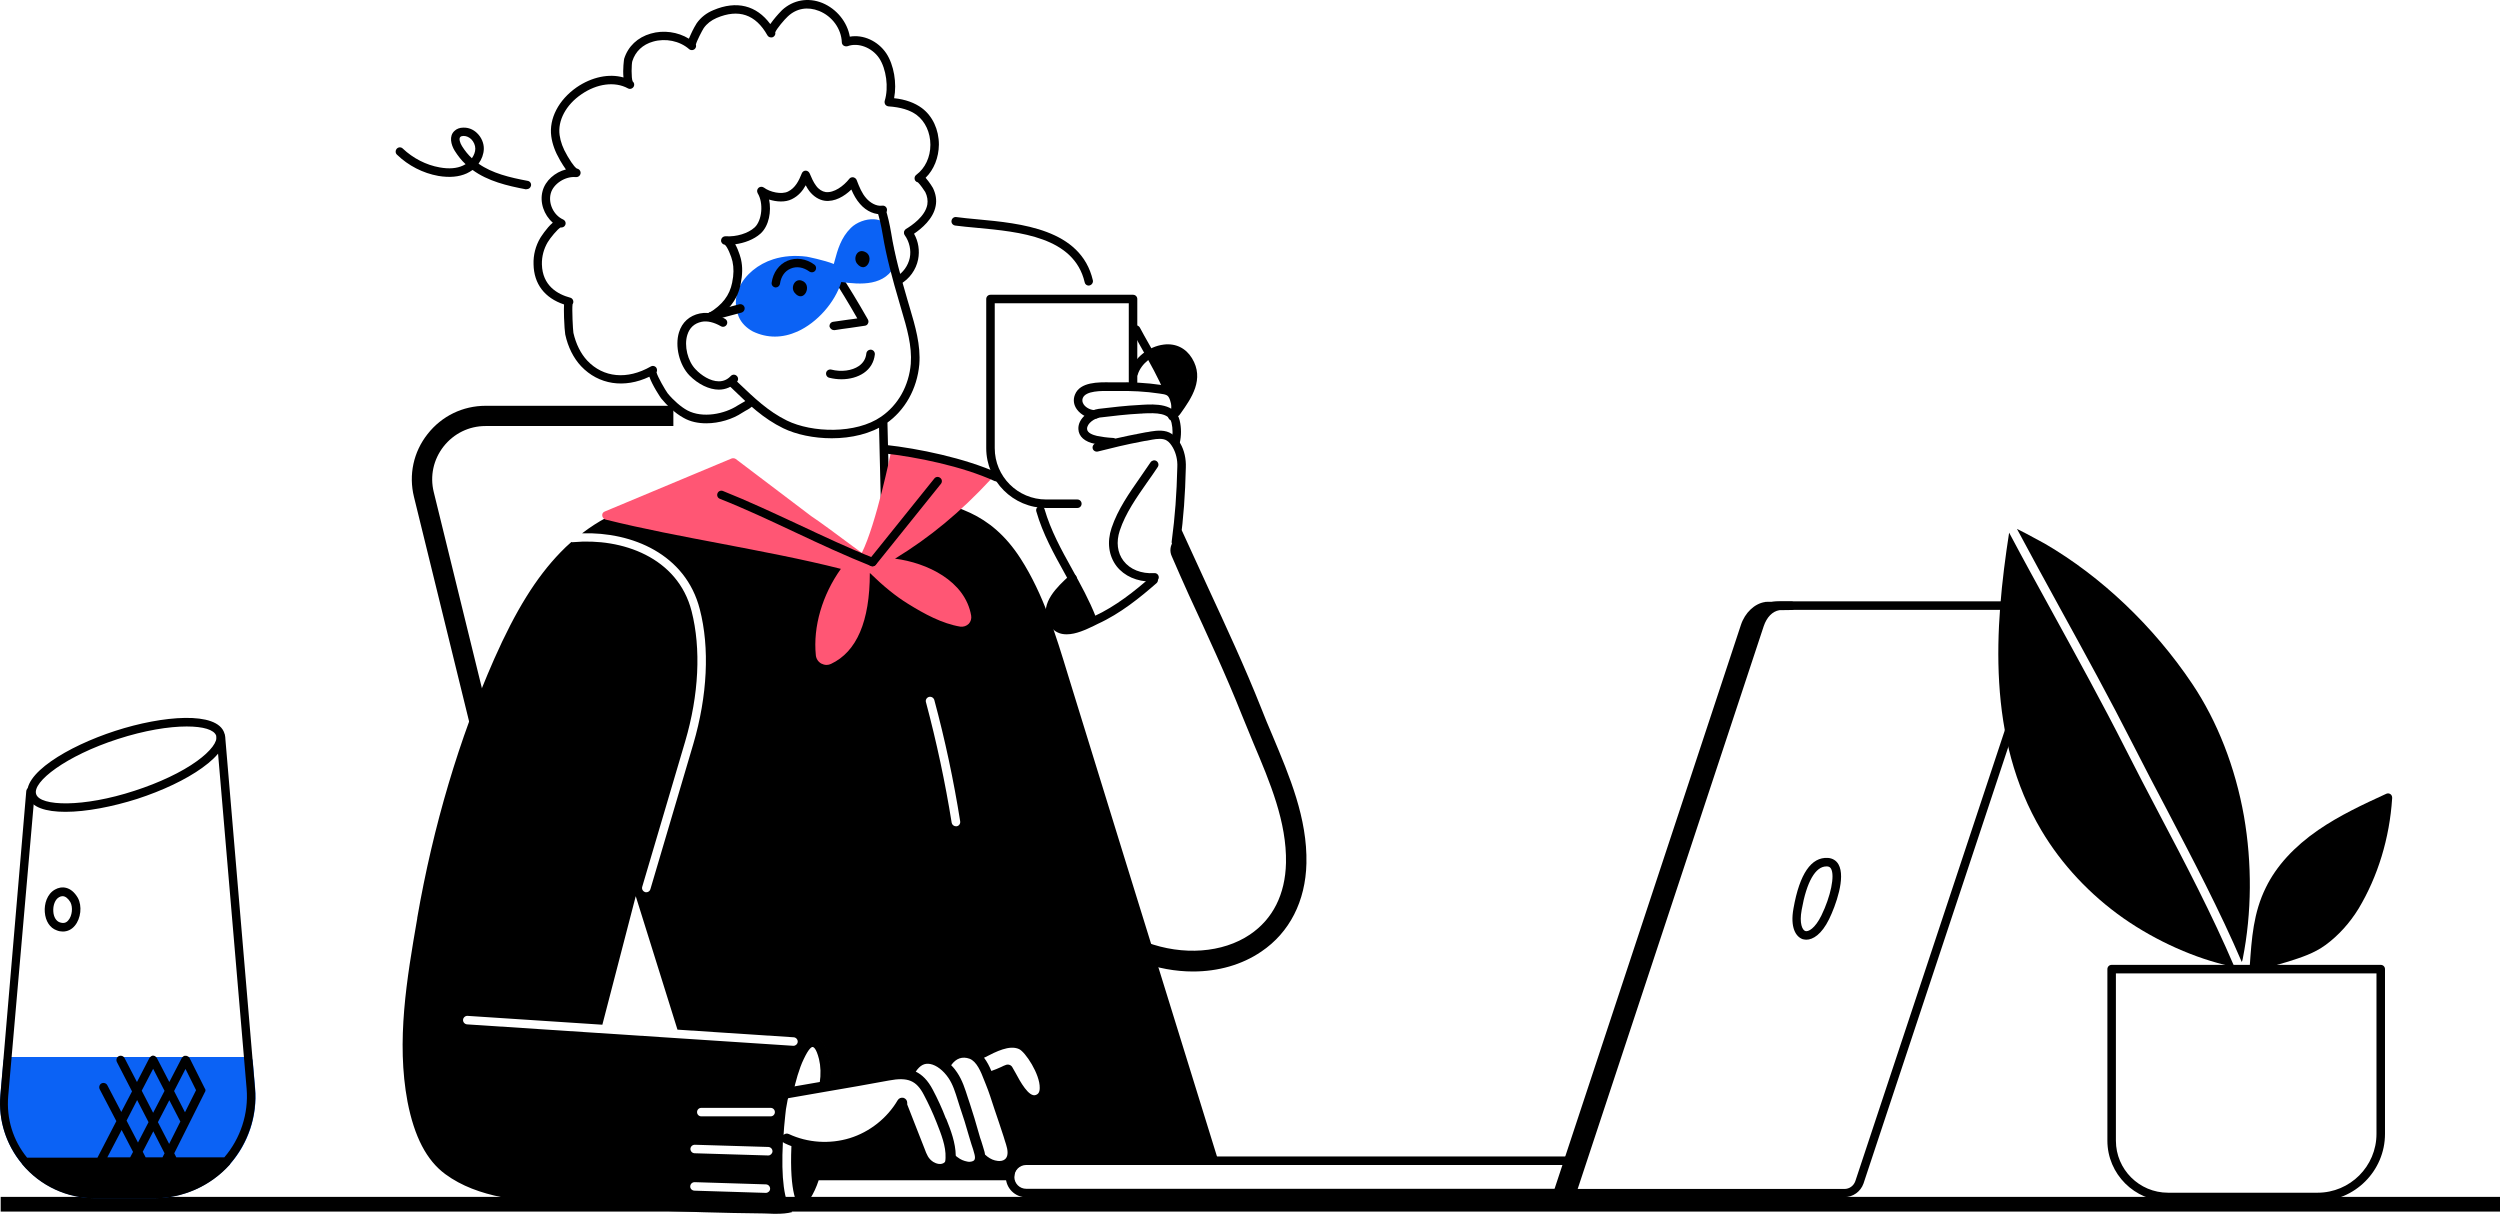 <svg width="711" height="346" viewBox="0 0 711 346" fill="none" xmlns="http://www.w3.org/2000/svg">
<path d="M711 340.392H0.196V344.573H711V340.392Z" fill="black"/>
<path d="M118.661 261.205V261.06C123.214 234.851 130.576 210.092 140.554 187.412C146.657 173.631 152.47 164.249 159.396 157.092C160.413 156.029 161.43 155.061 162.496 154.143C162.641 154.191 162.835 154.239 163.029 154.191C176.93 152.934 192.769 158.495 196.692 173.824C199.405 184.463 198.775 197.616 194.852 210.914L182.646 252.211C182.452 252.84 182.839 253.517 183.469 253.71C183.566 253.758 183.711 253.758 183.808 253.758C184.341 253.758 184.825 253.42 184.971 252.888L197.177 211.591C201.197 197.906 201.875 184.269 199.017 173.244C194.997 157.576 179.739 151.241 165.547 151.676C170.004 148.243 174.847 145.68 180.127 143.939C183.808 141.473 188.506 140.506 193.108 139.587C194.658 139.249 196.159 138.958 197.516 138.62C200.325 137.895 202.602 137.701 204.975 137.991C205.411 138.04 205.798 138.378 205.992 138.813C206.137 139.249 206.041 139.732 205.702 140.071C205.411 140.361 204.636 141.28 205.459 142.343C207.881 145.293 211.32 146.841 214.081 147.905L215.244 148.34C218.586 149.597 221.783 150.806 224.979 152.45C225.464 152.692 225.997 152.982 226.481 153.224C229.726 154.868 233.068 156.609 236.507 157.818C239.123 158.737 242.659 159.994 245.759 159.462C251.184 158.446 254.671 152.789 256.802 148.582L257.238 147.759C258.159 145.97 258.159 145.97 258.352 145.051C258.449 144.568 258.594 143.794 258.934 142.537C259.079 141.908 259.709 141.521 260.338 141.618C270.801 143.456 281.602 145.39 290.272 158.882C296.763 168.988 300.298 180.691 303.737 191.958C304.27 193.65 304.755 195.343 305.287 196.987L319.818 244.039C323.79 256.853 328.343 271.602 332.945 286.399C337.546 301.293 342.196 316.187 346.168 329.099C346.265 329.486 346.217 329.872 345.974 330.163C345.732 330.453 345.393 330.646 345.006 330.646L297.005 331.13C296.472 331.13 295.842 331.13 295.213 331.081C293.227 330.985 290.805 330.888 289.691 331.807C288.916 332.435 288.48 333.403 288.431 334.466C288.431 334.757 288.431 335.627 286.833 335.675C286.542 335.675 286.203 335.675 285.719 335.675C284.896 335.675 283.878 335.675 282.716 335.675C282.522 335.675 282.328 335.675 282.086 335.675C279.277 335.675 276.08 335.675 274.385 335.675H232.826C232.196 337.61 231.373 339.399 230.356 340.995C229.581 342.155 228.709 342.977 227.74 343.606C226.772 342.832 224.495 339.641 225.076 325.956C224.398 325.714 223.768 325.424 223.139 325.133C222.945 325.037 222.8 324.94 222.654 324.795C222.122 335.095 222.993 341.768 225.318 344.718C223.865 345.105 222.315 345.202 220.814 345.202C220.087 345.202 219.409 345.202 218.731 345.153C218.198 345.153 217.714 345.105 217.181 345.105C211.175 345.057 205.605 344.912 200.131 344.766C187.78 344.428 176.833 343.799 166.662 342.977C164.821 342.832 162.932 342.687 160.946 342.542C148.691 341.672 136.001 340.801 126.653 333.934C121.325 330.018 117.837 323.296 115.9 313.334C112.655 296.071 115.706 278.324 118.661 261.205ZM235.539 300.665C235.151 299.117 234.085 295.007 230.937 295.2C228.515 295.394 227.014 298.489 226.239 300.181C224.882 302.986 223.768 306.951 223.187 309.708C223.381 309.514 223.623 309.369 223.914 309.321C227.546 308.692 231.034 308.063 234.521 307.483C235.006 307.386 235.49 307.338 235.926 307.241C236.168 305.355 236.168 302.986 235.539 300.665ZM278.454 322.571C278.647 323.248 278.841 323.925 279.083 324.553C279.374 325.52 279.713 326.536 280.003 327.6C280.052 327.841 280.1 328.083 280.149 328.373C281.021 329.195 281.989 329.776 282.958 330.018C283.83 330.259 285.913 330.549 286.446 328.664C286.785 327.358 286.252 325.859 285.767 324.36C285.622 323.973 285.525 323.586 285.428 323.248C285.041 321.99 284.557 320.685 284.169 319.427C283.733 318.17 283.297 316.864 282.861 315.559L282.716 315.124C281.989 312.899 281.263 310.578 280.391 308.45C280.246 308.063 280.1 307.677 279.907 307.241C278.986 304.823 277.775 301.874 275.741 301.1C273.707 300.375 271.915 300.955 270.51 302.938C271.285 303.711 271.866 304.485 272.205 305.017C273.707 307.241 274.482 309.756 275.257 312.174C275.45 312.754 275.644 313.334 275.838 313.915C276.71 316.574 277.582 319.427 278.454 322.571ZM281.941 304.582C282.958 304.243 283.83 303.856 284.799 303.421C285.186 303.228 285.574 303.034 286.01 302.889C286.688 302.599 287.463 302.841 287.85 303.421C288.141 303.905 288.48 304.485 288.867 305.21C290.078 307.483 292.645 312.222 294.631 311.4C295.116 311.207 295.697 310.82 295.697 309.417C295.794 305.5 291.58 299.117 289.788 298.344C287.075 297.135 283.297 299.069 280.197 300.665C280.1 300.713 280.003 300.761 279.858 300.81C280.73 301.97 281.408 303.276 281.941 304.582ZM269.154 318.315C270.413 321.458 271.769 325.037 271.818 328.664C271.963 328.857 272.011 328.905 272.302 329.099L272.447 329.195C273.174 329.776 274.094 330.163 275.111 330.356C275.547 330.453 276.129 330.453 276.71 330.211C277 330.066 277.533 329.776 277.146 328.277C276.904 327.31 276.613 326.391 276.274 325.424C276.08 324.747 275.838 324.07 275.644 323.344C274.772 320.249 273.9 317.445 272.98 314.785C272.786 314.205 272.593 313.576 272.399 312.947C271.672 310.626 270.994 308.402 269.735 306.564C268.282 304.437 266.344 302.938 264.552 302.599C262.905 302.309 261.694 302.938 260.435 304.775C262.276 305.646 263.874 307.241 265.279 309.901C266.635 312.464 267.894 315.172 268.96 317.977L269.154 318.315ZM273.077 233.593C271.236 221.988 268.766 210.382 265.715 199.066C265.521 198.438 264.891 198.051 264.213 198.196C263.535 198.389 263.147 199.066 263.341 199.695C266.344 210.962 268.815 222.471 270.655 233.98C270.752 234.561 271.285 234.996 271.866 234.996C271.915 234.996 272.011 234.996 272.06 234.996C272.738 234.899 273.174 234.27 273.077 233.593ZM224.35 322.522C229.726 325.037 236.023 325.424 241.69 323.683C247.309 321.942 252.298 318.025 255.301 312.899C255.64 312.319 256.318 312.077 256.948 312.222C257.577 312.416 258.013 312.947 258.013 313.624V314.108C258.788 316.091 259.563 318.073 260.338 320.056C261.162 322.135 261.985 324.215 262.808 326.342L262.905 326.584C263.583 328.422 264.019 329.534 265.424 330.453C266.199 330.936 267.749 331.468 268.718 330.501C268.863 330.308 268.911 329.631 268.911 329.292V329.244C269.057 326.004 267.652 322.522 266.441 319.427L266.344 319.186C265.279 316.478 264.068 313.866 262.76 311.4C260.629 307.29 258.207 306.274 252.83 307.29C246.631 308.45 241.012 309.417 235.054 310.433C231.615 311.013 228.128 311.642 224.495 312.27C224.398 312.27 224.35 312.27 224.253 312.27C224.108 312.416 224.059 312.561 224.011 312.754C223.526 315.22 223.429 315.994 223.333 317.155L223.236 318.122C223.042 319.766 222.945 321.313 222.848 322.764C223.236 322.377 223.817 322.28 224.35 322.522ZM220.378 316.284C220.378 315.607 219.845 315.075 219.167 315.075H199.453C198.775 315.075 198.242 315.607 198.242 316.284C198.242 316.961 198.775 317.493 199.453 317.493H219.167C219.845 317.493 220.378 316.961 220.378 316.284ZM219.7 327.455C219.7 326.778 219.215 326.246 218.537 326.197L197.613 325.569C196.935 325.569 196.402 326.052 196.353 326.729C196.353 327.406 196.838 327.938 197.516 327.987L218.44 328.615H218.489C219.119 328.615 219.651 328.083 219.7 327.455ZM197.467 338.625L217.762 339.254H217.811C218.44 339.254 219.022 338.722 219.022 338.093C219.022 337.416 218.537 336.884 217.859 336.836L197.564 336.207C196.886 336.207 196.353 336.691 196.305 337.368C196.256 338.045 196.789 338.577 197.467 338.625ZM132.853 291.332L225.561 297.425C225.609 297.425 225.609 297.425 225.658 297.425C226.287 297.425 226.82 296.941 226.868 296.313C226.917 295.636 226.384 295.055 225.754 295.007L192.672 292.831L180.805 254.871L171.311 291.429L132.998 288.914C132.32 288.866 131.739 289.398 131.69 290.026C131.642 290.703 132.175 291.283 132.853 291.332Z" fill="black"/>
<path d="M251.718 143.89C251.766 143.89 251.766 143.89 251.718 143.89C252.396 143.89 252.929 143.31 252.929 142.633L252.396 120.437C252.396 119.76 251.863 119.228 251.137 119.277C250.459 119.277 249.926 119.857 249.974 120.534L250.507 142.73C250.556 143.359 251.088 143.89 251.718 143.89Z" fill="black"/>
<path d="M444.779 340.511C444.876 340.511 444.925 340.511 445.022 340.462H524.555C526.977 340.462 529.156 338.915 529.98 336.594L582.485 178.272C583.066 176.58 582.776 174.742 581.71 173.292C580.644 171.841 578.998 171.019 577.205 171.019H505.761C501.886 171.019 498.447 173.485 497.188 177.209L443.665 338.721C443.568 338.866 443.52 339.06 443.52 339.302C443.52 339.882 443.956 340.414 444.537 340.511C444.634 340.511 444.683 340.511 444.779 340.511ZM577.205 173.437C578.223 173.437 579.143 173.92 579.724 174.742C580.305 175.564 580.451 176.58 580.16 177.547L527.655 335.917C527.17 337.271 525.959 338.141 524.555 338.141H446.426L499.513 177.982C500.433 175.274 502.952 173.437 505.761 173.437H577.205Z" fill="black"/>
<path d="M291.868 340.511H444.734C445.412 340.511 445.945 339.979 445.945 339.302C445.945 338.625 445.412 338.093 444.734 338.093H291.868C289.979 338.093 288.477 336.594 288.477 334.708C288.477 332.822 289.979 331.323 291.868 331.323H445.364C446.042 331.323 446.574 330.791 446.574 330.114C446.574 329.437 446.042 328.906 445.364 328.906H291.868C288.671 328.906 286.055 331.517 286.055 334.708C286.055 337.9 288.671 340.511 291.868 340.511Z" fill="black"/>
<path d="M513.709 267.25C515.598 267.25 518.068 265.751 520.2 261.399C522.04 257.627 524.995 249.551 522.864 245.828C522.234 244.716 521.168 244.087 519.861 243.99C515.114 243.7 511.82 248.487 510.076 258.304C509.059 263.817 510.754 266.428 512.692 267.105C512.983 267.153 513.322 267.25 513.709 267.25ZM519.425 246.408C519.521 246.408 519.57 246.408 519.667 246.408C520.2 246.456 520.49 246.65 520.732 247.037C521.895 249.019 520.636 254.967 518.02 260.335C516.179 264.107 514.242 265.074 513.418 264.784C512.595 264.494 511.675 262.656 512.401 258.739C513.806 250.76 516.325 246.408 519.425 246.408Z" fill="black"/>
<path d="M334.442 155.448C335.023 155.448 335.556 155.013 335.653 154.384C336.621 146.889 337.057 140.892 337.251 132.962C337.348 130.496 336.815 128.078 335.701 126.144C334.974 124.935 334.151 123.968 333.231 123.387C331.439 122.178 329.114 122.42 327.273 122.71C326.789 122.807 326.304 122.904 325.82 122.952C325.336 123.049 324.851 123.145 324.318 123.242C319.911 124.064 315.6 125.08 311.628 126.095C310.998 126.24 310.611 126.917 310.756 127.546C310.901 128.175 311.58 128.561 312.209 128.416C316.181 127.401 320.395 126.385 324.754 125.563C325.239 125.467 325.723 125.37 326.207 125.322C326.692 125.225 327.176 125.128 327.709 125.031C329.065 124.79 330.809 124.596 331.875 125.322C332.504 125.708 333.037 126.385 333.57 127.304C334.442 128.852 334.926 130.786 334.829 132.817C334.635 140.651 334.2 146.599 333.231 153.997C333.134 154.674 333.618 155.255 334.296 155.351C334.296 155.448 334.345 155.448 334.442 155.448Z" fill="black"/>
<path d="M334.348 126.917C334.881 126.917 335.413 126.531 335.51 125.999C335.995 123.968 335.995 121.646 335.51 119.615C334.348 114.635 328.439 114.925 324.903 115.118C324.66 115.118 324.418 115.167 324.176 115.167C320.156 115.36 316.184 115.844 312.454 116.279C309.984 116.569 306.545 118.89 306.69 122.033C306.787 124.161 308.483 125.66 311.437 126.24C312.939 126.579 314.537 126.772 316.378 126.917C317.056 126.966 317.637 126.434 317.637 125.805C317.686 125.128 317.153 124.548 316.523 124.548C314.828 124.451 313.375 124.258 311.97 123.968C310.953 123.726 309.209 123.194 309.161 121.985C309.112 120.389 311.34 118.938 312.793 118.745C316.475 118.31 320.398 117.826 324.321 117.633C324.564 117.633 324.806 117.633 325.048 117.584C328.971 117.391 332.507 117.439 333.185 120.244C333.573 121.888 333.573 123.871 333.185 125.467C333.04 126.095 333.427 126.772 334.106 126.917C334.202 126.917 334.299 126.917 334.348 126.917Z" fill="black"/>
<path d="M333.427 119.518C333.766 119.518 334.153 119.373 334.395 119.083C335.897 117.197 335.703 114.634 335.025 112.845C334.008 109.992 332.167 109.75 330.084 109.46C326.161 108.88 321.85 108.638 317.249 108.735C316.861 108.735 316.377 108.735 315.892 108.735C312.405 108.686 307.174 108.59 305.721 112.217C305.139 113.667 305.333 115.166 306.302 116.472C307.513 118.116 309.741 119.18 311.727 119.035C312.405 118.987 312.889 118.406 312.841 117.729C312.792 117.052 312.211 116.569 311.533 116.617C310.371 116.714 308.918 116.037 308.239 115.07C307.803 114.441 307.707 113.812 307.949 113.184C308.821 111.104 313.228 111.153 315.844 111.201C316.377 111.201 316.861 111.201 317.297 111.201C321.753 111.104 325.919 111.346 329.745 111.926C331.828 112.217 332.216 112.313 332.749 113.764C333.184 114.973 333.378 116.569 332.506 117.681C332.07 118.213 332.167 118.987 332.7 119.373C332.942 119.422 333.184 119.518 333.427 119.518Z" fill="black"/>
<path d="M327.469 165.41C327.808 165.41 328.099 165.41 328.438 165.362C329.116 165.314 329.601 164.733 329.552 164.105C329.504 163.428 328.922 162.944 328.293 162.992C324.563 163.234 321.366 161.929 319.526 159.511C317.782 157.238 317.395 154.143 318.46 150.903C320.107 145.922 323.255 141.474 326.258 137.17C327.276 135.767 328.293 134.268 329.261 132.818C329.649 132.237 329.455 131.512 328.922 131.125C328.341 130.738 327.615 130.932 327.227 131.464C326.258 132.914 325.241 134.365 324.273 135.767C321.173 140.216 317.927 144.81 316.135 150.129C314.779 154.191 315.312 158.06 317.54 161.01C319.768 163.863 323.352 165.41 327.469 165.41Z" fill="black"/>
<path d="M310.566 177.16C310.711 177.16 310.857 177.112 311.002 177.064C311.632 176.822 311.922 176.145 311.68 175.516C309.791 170.68 307.321 166.232 304.947 161.928C301.799 156.27 298.844 150.902 297.052 144.761C296.859 144.132 296.18 143.746 295.551 143.939C294.921 144.132 294.534 144.809 294.727 145.438C296.568 151.87 299.765 157.576 302.816 163.088C305.141 167.344 307.563 171.696 309.404 176.387C309.646 176.87 310.082 177.16 310.566 177.16Z" fill="black"/>
<path d="M171.962 145.487L208.047 130.399C208.435 130.254 208.919 130.302 209.258 130.544L230.715 146.792C232.556 147.953 238.611 152.45 242.582 155.4C243.551 156.125 244.423 156.754 245.101 157.237C249.218 149.017 253.335 128.803 253.384 128.61C253.432 128.271 253.626 127.981 253.917 127.836C254.207 127.643 254.546 127.594 254.885 127.691L281.041 134.51C281.429 134.606 281.768 134.945 281.913 135.332C282.01 135.718 281.913 136.202 281.623 136.492C273.195 145.583 264.524 152.789 254.546 158.882C263.556 160.042 274.502 165.168 276.198 175.081C276.343 175.903 276.101 176.774 275.52 177.402C274.89 178.031 274.018 178.321 273.146 178.224C267.915 177.354 262.878 174.598 258.276 171.745C254.74 169.568 251.301 166.764 247.426 162.992H247.378C247.378 176.725 243.648 185.381 236.334 188.815C235.947 189.008 235.511 189.105 235.075 189.105C234.542 189.105 234.058 188.96 233.573 188.718C232.701 188.234 232.12 187.364 232.023 186.348C231.2 178.224 233.864 169.182 239.143 161.783C228.1 158.978 216.427 156.802 205.141 154.626C194.194 152.547 182.86 150.419 172.204 147.759C171.719 147.614 171.332 147.179 171.284 146.696C171.187 146.164 171.477 145.68 171.962 145.487Z" fill="#FF5674"/>
<path d="M447.211 338.721L500.443 177.692C501.509 174.501 503.689 172.518 506.304 172.276H509.404L502.235 172.373H502.332C499.717 172.615 497.246 174.936 496.181 178.127L442.9 339.35" fill="black"/>
<path d="M442.898 340.559C443.382 340.559 443.867 340.22 444.06 339.737L497.341 178.514C498.067 176.386 499.472 174.694 501.07 173.968C500.344 174.887 499.714 176.048 499.278 177.305L446.046 338.334C445.853 338.963 446.192 339.64 446.821 339.882C447.451 340.075 448.129 339.737 448.371 339.108L501.603 178.079C502.475 175.516 504.073 173.872 506.059 173.533L509.45 173.485C510.128 173.485 510.661 172.953 510.661 172.276C510.661 171.599 510.128 171.067 509.45 171.067H506.35C506.302 171.067 506.253 171.067 506.253 171.067C506.108 171.067 506.011 171.115 505.914 171.115L502.281 171.164C502.184 171.164 502.088 171.164 501.991 171.212C499.036 171.647 496.275 174.21 495.113 177.74L441.832 338.963C441.639 339.592 441.978 340.268 442.607 340.51C442.656 340.51 442.801 340.559 442.898 340.559Z" fill="black"/>
<path d="M248.13 161.058C248.614 161.058 249.05 160.768 249.244 160.285C249.486 159.656 249.195 158.979 248.566 158.737C241.445 155.933 234.18 152.499 227.157 149.211C220.085 145.923 212.771 142.489 205.602 139.636C204.973 139.394 204.295 139.684 204.052 140.313C203.81 140.942 204.101 141.619 204.73 141.861C211.851 144.665 219.116 148.099 226.139 151.387C233.211 154.724 240.525 158.109 247.694 160.962C247.839 161.01 247.984 161.058 248.13 161.058Z" fill="black"/>
<path d="M248.126 161.057C248.465 161.057 248.852 160.912 249.094 160.622L267.597 137.604C268.033 137.072 267.936 136.299 267.404 135.912C266.871 135.477 266.096 135.573 265.708 136.105L247.206 159.123C246.77 159.655 246.866 160.429 247.399 160.816C247.593 160.961 247.884 161.057 248.126 161.057Z" fill="black"/>
<path d="M297.533 144.471H306.397C307.075 144.471 307.608 143.939 307.608 143.262C307.608 142.585 307.075 142.053 306.397 142.053H297.533C289.444 142.053 282.905 135.525 282.905 127.449V86.249H321.025V109.654C321.025 110.331 321.558 110.863 322.236 110.863C322.914 110.863 323.447 110.331 323.447 109.654V85.04C323.447 84.363 322.914 83.831 322.236 83.831H281.695C281.016 83.831 280.484 84.363 280.484 85.04V127.449C280.484 136.831 288.137 144.471 297.533 144.471Z" fill="black"/>
<path d="M332.218 112.314C332.364 112.314 332.509 112.265 332.654 112.217C333.284 111.975 333.575 111.25 333.332 110.621C331.686 106.511 329.167 102.11 326.745 97.806C325.825 96.162 324.953 94.663 324.178 93.164C323.839 92.584 323.112 92.342 322.531 92.681C321.95 93.019 321.708 93.745 322.047 94.325C322.87 95.824 323.742 97.371 324.662 99.015C327.036 103.222 329.506 107.575 331.104 111.54C331.298 112.023 331.783 112.314 332.218 112.314Z" fill="black"/>
<path d="M333.67 153.998C332.798 155.207 332.604 156.802 333.234 158.156C334.881 161.88 336.383 165.458 338.126 169.23C343.309 180.449 348.685 192.006 353.239 203.467C354.304 206.127 355.418 208.835 356.532 211.494C361.182 222.471 365.977 233.835 365.735 245.393C365.542 254.339 362.006 261.399 355.467 265.799C347.717 271.022 336.431 271.844 326.017 267.976C324.467 267.395 322.772 268.217 322.239 269.765C321.706 271.264 322.578 272.908 324.128 273.488C329.165 275.374 334.348 276.293 339.289 276.293C346.409 276.293 353.19 274.407 358.712 270.635C366.752 265.219 371.305 256.273 371.548 245.538C371.838 232.723 366.752 220.779 361.909 209.222C360.746 206.514 359.681 203.951 358.663 201.339C354.062 189.734 348.637 178.08 343.406 166.764C341.323 162.267 338.126 155.207 336.043 150.709L333.67 153.998Z" fill="black"/>
<path d="M303.399 180.4C306.015 180.4 308.873 179.046 311.101 177.982C311.488 177.789 311.827 177.644 312.166 177.45C318.657 174.501 324.276 169.907 328.926 165.845C329.41 165.409 329.458 164.636 329.022 164.152C328.587 163.669 327.812 163.62 327.327 164.055C322.823 168.021 317.349 172.421 311.149 175.274C310.81 175.419 310.423 175.613 310.035 175.806C307.565 176.967 304.223 178.563 302.092 177.789C301.268 177.499 300.639 176.773 300.154 175.709C298.604 172.034 302.818 168.166 305.628 165.603L305.87 165.361C306.354 164.926 306.403 164.152 305.918 163.669C305.482 163.185 304.707 163.137 304.223 163.62L303.981 163.862C300.881 166.715 295.698 171.454 297.926 176.677C298.653 178.369 299.767 179.53 301.268 180.062C301.898 180.303 302.624 180.4 303.399 180.4Z" fill="black"/>
<path d="M299.085 172.567C299.908 170.004 301.652 167.731 303.977 166.28C304.365 166.038 304.849 165.845 305.188 166.087C305.333 166.232 305.43 166.377 305.527 166.57C306.399 168.311 307.222 170.052 308.094 171.841C308.627 172.953 310.129 174.888 309.693 176.145C308.821 178.708 303.493 178.659 301.507 178.128C300.877 177.982 300.296 177.741 299.811 177.305C298.552 176.193 298.552 174.162 299.085 172.567Z" fill="black"/>
<path d="M334.541 118.455C334.928 118.455 335.316 118.261 335.509 117.923L335.8 117.536C338.852 113.232 342.63 107.816 338.997 101.868C337.253 99.015 334.347 97.564 330.956 98C326.645 98.532 322.577 101.772 321.317 105.737C321.124 106.365 321.463 107.042 322.092 107.236C322.722 107.429 323.4 107.091 323.594 106.462C324.563 103.416 327.856 100.804 331.199 100.418C332.894 100.224 335.316 100.514 336.866 103.174C339.675 107.816 336.672 112.072 333.766 116.23L333.475 116.617C333.088 117.149 333.233 117.923 333.766 118.31C334.105 118.358 334.347 118.455 334.541 118.455Z" fill="black"/>
<path d="M335.459 115.553C336.864 113.184 337.784 110.524 338.171 107.768C338.414 106.172 338.414 104.48 337.832 102.932C336.331 99.015 331.003 98.387 327.903 100.853C327.806 100.95 327.661 101.046 327.661 101.191C327.661 101.288 327.709 101.385 327.806 101.481C329.598 103.899 330.809 106.559 332.117 109.267C332.504 110.089 332.94 110.911 333.425 111.685C334.151 112.7 335.072 113.667 335.168 114.925C335.168 115.021 335.217 115.118 335.314 115.167C335.411 115.215 335.362 114.973 335.314 115.07" fill="black"/>
<path d="M283.439 136.928C283.875 136.928 284.359 136.686 284.553 136.202C284.844 135.574 284.553 134.897 283.972 134.606C274.382 130.254 261.11 127.546 251.859 126.531C251.18 126.482 250.599 126.918 250.502 127.595C250.405 128.272 250.89 128.852 251.568 128.949C260.626 129.964 273.607 132.575 282.906 136.831C283.1 136.879 283.294 136.928 283.439 136.928Z" fill="black"/>
<path d="M309.599 81.22C309.696 81.22 309.793 81.22 309.89 81.172C310.519 81.027 310.955 80.35 310.81 79.721C307.419 65.117 290.321 63.522 277.873 62.361C275.742 62.167 273.756 61.974 271.964 61.732C271.286 61.636 270.704 62.119 270.608 62.796C270.511 63.473 270.995 64.053 271.673 64.15C273.514 64.392 275.548 64.585 277.679 64.779C290.079 65.939 305.482 67.39 308.485 80.301C308.582 80.833 309.066 81.22 309.599 81.22Z" fill="black"/>
<path d="M149.804 53.802C150.386 53.802 150.87 53.415 151.015 52.835C151.161 52.158 150.725 51.529 150.047 51.432C144.912 50.465 140.02 49.304 136.097 46.548C137.017 45.291 137.55 43.84 137.598 42.389C137.647 40.745 136.92 39.053 135.709 37.892C134.595 36.78 133.191 36.248 131.738 36.297C130.769 36.297 129.848 36.635 129.219 37.264C127.669 38.714 128.25 41.132 129.316 42.873C130.236 44.324 131.253 45.629 132.416 46.693C132.173 46.838 131.931 46.983 131.689 47.08C129.945 47.902 127.717 48.096 125.053 47.612C121.178 46.935 117.449 45.001 114.543 42.244C114.058 41.761 113.283 41.809 112.847 42.293C112.411 42.776 112.411 43.55 112.896 43.985C116.141 47.128 120.307 49.256 124.666 50.03C127.814 50.562 130.527 50.32 132.755 49.304C133.336 49.014 133.869 48.724 134.402 48.337C138.761 51.529 144.234 52.835 149.611 53.85C149.611 53.802 149.707 53.802 149.804 53.802ZM131.883 38.666C132.658 38.666 133.384 39.005 134.014 39.585C134.741 40.31 135.177 41.326 135.177 42.293C135.177 43.212 134.789 44.179 134.208 45.001C133.142 44.034 132.222 42.873 131.398 41.567C130.817 40.649 130.43 39.391 130.914 38.956C131.108 38.763 131.398 38.666 131.786 38.666C131.786 38.666 131.834 38.666 131.883 38.666Z" fill="black"/>
<path d="M224.251 311.642C224.929 311.642 225.559 311.158 225.656 310.481C226.189 307.822 227.303 303.808 228.562 301.245C230.064 298.053 230.839 297.763 231.081 297.763C231.323 297.763 232.098 297.957 232.922 301.197C233.406 303.179 233.503 305.549 233.115 308.063C233.018 308.837 233.551 309.611 234.375 309.707C235.15 309.804 235.925 309.272 236.021 308.45C236.409 305.597 236.312 302.841 235.731 300.52C235.343 299.069 234.278 294.668 230.887 294.862C228.272 295.007 226.673 298.392 225.947 299.988C224.59 302.792 223.428 306.999 222.847 309.901C222.701 310.675 223.186 311.448 224.009 311.593C224.058 311.642 224.154 311.642 224.251 311.642Z" fill="black"/>
<path d="M237.182 93.89C237.231 93.89 237.327 93.89 237.376 93.89C238.829 93.648 240.282 93.455 241.735 93.261C243.14 93.068 244.545 92.874 245.998 92.632C246.385 92.584 246.724 92.342 246.87 91.956C247.063 91.617 247.015 91.182 246.821 90.843C244.06 85.959 241.251 81.365 238.49 77.11C238.103 76.529 237.376 76.385 236.795 76.771C236.213 77.158 236.068 77.883 236.456 78.464C238.926 82.236 241.396 86.298 243.818 90.553C242.995 90.698 242.123 90.795 241.348 90.892C239.895 91.085 238.442 91.278 236.94 91.52C236.262 91.617 235.826 92.246 235.923 92.923C236.117 93.455 236.601 93.89 237.182 93.89Z" fill="black"/>
<path d="M204.438 110.814C206.375 110.814 208.167 110.041 209.572 108.59C210.057 108.106 210.008 107.333 209.524 106.897C209.039 106.414 208.264 106.462 207.828 106.946C206.86 107.961 205.746 108.445 204.438 108.445C201.968 108.445 199.4 106.704 197.851 105.06C195.574 102.739 194.508 98.338 195.477 95.243C196.107 93.213 197.463 91.955 199.546 91.52C201.144 91.181 203.082 91.665 205.019 92.777C205.6 93.116 206.327 92.922 206.666 92.342C207.005 91.762 206.811 91.036 206.23 90.698C204.486 89.682 201.871 88.57 199.013 89.15C196.058 89.779 193.976 91.665 193.104 94.518C191.893 98.435 193.201 103.803 196.058 106.752C198.577 109.315 201.725 110.814 204.438 110.814Z" fill="black"/>
<path d="M220.379 74.837C223.285 73.918 226.336 73.773 229.34 74.16C230.115 74.257 238.155 76.143 237.913 76.868C239.172 72.709 239.753 68.793 242.902 65.649C244.936 63.618 249.586 62.409 251.669 65.021L253.703 74.402C251.039 80.688 243.822 79.624 238.397 78.851C236.121 88.087 224.641 98.29 214.76 93.165C213.259 92.343 211.951 91.133 211.273 89.586C208.415 82.865 214.276 76.723 220.379 74.837Z" fill="#0B62F5"/>
<path d="M220.377 95.727C222.508 95.727 224.639 95.243 226.819 94.276C232.438 91.713 237.427 86.055 239.267 80.204C244.595 80.93 251.958 81.558 254.816 74.885C254.912 74.643 254.961 74.401 254.864 74.16L252.83 64.778C252.781 64.585 252.733 64.44 252.587 64.295C251.667 63.134 250.262 62.457 248.567 62.36C246.291 62.215 243.578 63.231 241.98 64.827C239.17 67.631 238.25 70.92 237.33 74.353C237.281 74.595 237.185 74.837 237.136 75.078C234.375 73.966 229.483 72.999 229.435 72.999C226.044 72.564 222.847 72.806 219.941 73.724C215.63 75.078 211.9 78.125 210.254 81.752C208.994 84.46 208.946 87.361 210.108 90.117C210.835 91.81 212.24 93.261 214.129 94.276C216.163 95.243 218.246 95.727 220.377 95.727ZM237.524 78.028C237.378 78.173 237.281 78.367 237.233 78.56C235.877 84.121 231.178 89.634 225.85 92.052C223.283 93.212 219.36 94.179 215.339 92.052C214.371 91.52 213.063 90.553 212.385 89.054C211.465 86.926 211.513 84.798 212.53 82.67C213.886 79.721 217.132 77.061 220.764 75.949C223.332 75.127 226.189 74.933 229.192 75.32C230.016 75.417 235.635 76.819 236.894 77.448C237.039 77.738 237.281 77.931 237.524 78.028ZM252.442 74.256C250.069 79.237 243.869 78.415 238.831 77.69C238.928 77.545 239.025 77.4 239.074 77.254V77.206C239.316 76.432 239.509 75.707 239.703 74.982C240.624 71.693 241.398 68.889 243.723 66.519C244.838 65.407 246.823 64.682 248.422 64.778C249.294 64.827 250.02 65.117 250.505 65.6L252.442 74.256Z" fill="#0B62F5"/>
<path d="M236.553 124.644C242.075 124.644 247.694 123.387 251.956 120.486C257.381 116.762 260.82 110.573 261.45 103.657C261.886 98.145 260.287 92.729 258.737 87.506C258.543 86.781 258.301 86.055 258.108 85.379C256.17 78.705 254.475 72.66 253.458 66.326C253.022 63.715 252.489 61.442 251.859 59.459C251.665 58.83 250.987 58.444 250.358 58.637C249.728 58.83 249.34 59.507 249.534 60.136C250.115 62.07 250.6 64.15 251.036 66.713C252.101 73.144 253.797 79.285 255.783 86.055C255.976 86.781 256.218 87.506 256.412 88.231C257.914 93.261 259.415 98.435 259.028 103.464C258.495 109.702 255.443 115.166 250.6 118.503C243.431 123.484 230.934 123.097 223.814 119.615C218.486 117.004 214.466 113.135 210.155 109.025L208.993 107.913C208.508 107.429 207.733 107.478 207.297 107.961C206.813 108.445 206.861 109.219 207.346 109.654L208.508 110.766C212.916 115.021 217.082 119.035 222.749 121.791C226.43 123.581 231.419 124.644 236.553 124.644Z" fill="black"/>
<path d="M243.719 74.934C246.384 78.32 249.049 72.661 245.803 71.548C243.768 70.775 242.557 73.386 243.719 74.934Z" fill="black"/>
<path d="M225.944 83.204C228.609 86.59 231.273 80.93 228.027 79.818C226.041 79.092 224.781 81.704 225.944 83.204Z" fill="black"/>
<path d="M202.255 91.181C202.352 91.181 202.449 91.181 202.546 91.132L210.877 88.908C211.507 88.715 211.894 88.086 211.749 87.409C211.555 86.78 210.925 86.393 210.247 86.538L201.916 88.763C201.287 88.956 200.899 89.585 201.044 90.262C201.238 90.794 201.722 91.181 202.255 91.181Z" fill="black"/>
<path d="M220.619 81.751C221.2 81.751 221.733 81.316 221.83 80.688C222.121 78.656 223.186 77.061 224.881 76.384C226.577 75.658 228.466 75.997 230.161 77.206C230.694 77.593 231.469 77.496 231.856 76.964C232.244 76.432 232.147 75.658 231.614 75.272C229.289 73.531 226.431 73.144 223.961 74.159C221.539 75.175 219.844 77.544 219.457 80.397C219.36 81.074 219.844 81.655 220.522 81.751C220.474 81.751 220.522 81.751 220.619 81.751Z" fill="black"/>
<path d="M239.314 107.864C241.688 107.864 243.964 107.236 245.659 106.075C247.5 104.818 248.566 102.98 248.808 100.804C248.856 100.127 248.42 99.547 247.742 99.45C247.064 99.402 246.483 99.837 246.386 100.514C246.241 102.013 245.514 103.222 244.255 104.093C242.317 105.447 239.217 105.833 236.408 105.108C235.778 104.963 235.1 105.35 234.955 105.978C234.809 106.607 235.197 107.284 235.827 107.429C236.989 107.719 238.152 107.864 239.314 107.864Z" fill="black"/>
<path d="M200.858 120.389C204.588 120.389 208.414 119.18 211.078 117.391C211.369 117.198 211.708 117.004 212.047 116.811C212.773 116.424 213.597 115.989 214.178 115.263C214.614 114.78 214.566 114.006 214.081 113.571C213.597 113.136 212.822 113.184 212.386 113.667C212.047 114.054 211.514 114.344 210.884 114.683C210.497 114.876 210.109 115.118 209.722 115.36C206.089 117.729 199.841 119.035 195.481 116.714C193.689 115.747 191.461 113.813 189.863 111.83C189.282 111.056 186.957 107.091 186.714 105.882C186.908 105.543 186.908 105.06 186.714 104.673C186.375 104.093 185.649 103.899 185.068 104.238C178.383 108.058 171.602 107.429 167.001 102.545C165.16 100.563 163.804 97.855 163.077 94.663C162.932 93.889 162.641 87.942 162.835 86.539C162.932 86.394 162.98 86.249 163.029 86.104C163.174 85.475 162.787 84.798 162.157 84.653C158.573 83.686 154.262 81.268 154.116 75.175C154.068 72.951 154.649 70.775 155.763 68.889C156.441 67.728 158.621 65.069 159.445 64.682C159.977 64.778 160.559 64.488 160.752 64.005C161.043 63.376 160.752 62.699 160.123 62.409C157.459 61.2 155.86 57.863 156.635 55.01C157.362 52.254 160.801 50.078 163.755 50.368C164.434 50.416 165.015 49.981 165.112 49.304C165.209 48.675 164.724 48.047 164.094 47.95C163.852 47.853 163.126 47.322 161.382 44.372L161.285 44.178C160.123 42.244 159.396 40.261 159.154 38.424C158.573 34.313 160.946 29.816 165.354 26.818C169.762 23.772 174.847 23.095 178.577 25.126C179.158 25.464 179.885 25.222 180.224 24.642C180.514 24.11 180.369 23.53 179.933 23.143C179.497 22.224 179.594 18.162 179.836 17.388C180.708 14.632 182.791 12.649 185.746 11.827C189.282 10.812 193.302 11.634 195.966 13.955C196.45 14.39 197.225 14.342 197.661 13.858C197.952 13.52 198.049 13.085 197.903 12.698C198.097 11.731 199.744 8.587 200.131 8.007C201.052 6.702 202.263 5.783 203.813 5.106C210.061 2.446 214.905 4.09 218.247 10.038C218.586 10.618 219.312 10.812 219.894 10.522C220.378 10.232 220.62 9.7 220.475 9.216C220.765 8.297 223.139 5.493 224.059 4.67C226.529 2.349 229.726 1.817 232.971 3.123C236.701 4.622 239.268 8.201 239.414 12.021C239.414 12.408 239.607 12.746 239.946 12.988C240.285 13.181 240.673 13.23 241.06 13.133C244.063 12.021 247.987 13.52 250.021 16.518C252.056 19.564 252.782 24.884 251.62 28.656C251.523 28.994 251.571 29.381 251.765 29.72C251.959 30.01 252.298 30.203 252.685 30.251C256.124 30.493 258.788 31.267 260.726 32.718C263.148 34.555 264.601 37.698 264.601 41.18C264.601 44.71 263.099 47.853 260.629 49.691C260.629 49.691 260.629 49.691 260.58 49.739C260.048 50.126 259.951 50.9 260.338 51.432C260.532 51.674 260.774 51.819 261.065 51.867C261.646 52.399 262.905 54.188 263.148 54.623C263.729 55.784 263.923 57.041 263.729 58.202C263.099 61.587 259.273 64.15 257.674 65.117C257.384 65.31 257.19 65.6 257.093 65.891C257.044 66.229 257.093 66.568 257.287 66.858C258.643 68.744 259.176 71.162 258.74 73.338C258.255 75.61 256.802 77.593 254.865 78.705C254.284 79.044 254.09 79.769 254.429 80.349C254.768 80.93 255.495 81.123 256.076 80.785C258.643 79.334 260.532 76.723 261.113 73.773C261.598 71.307 261.21 68.695 259.951 66.471C262.082 65.02 265.424 62.264 266.102 58.589C266.441 56.896 266.151 55.155 265.327 53.463C265.327 53.414 264.31 51.77 263.244 50.561C265.618 48.24 266.974 44.807 267.022 41.132C267.022 36.876 265.23 33.008 262.179 30.735C260.144 29.236 257.529 28.269 254.284 27.93C255.107 23.675 254.235 18.452 252.056 15.164C249.682 11.634 245.468 9.748 241.69 10.425C240.964 6.266 237.96 2.543 233.892 0.85C229.823 -0.794 225.561 -0.02 222.412 2.881C222.073 3.22 220.911 4.429 219.894 5.734C219.603 6.121 219.312 6.508 219.07 6.847C215.147 1.527 209.48 0.077 202.892 2.881C200.906 3.703 199.356 4.912 198.145 6.605C197.903 6.943 197.08 8.394 196.499 9.7C196.256 10.183 196.063 10.618 195.917 11.005C192.769 9.071 188.7 8.491 185.068 9.555C181.338 10.618 178.625 13.181 177.511 16.711C177.463 16.905 177.075 19.71 177.318 22.031C173.201 20.87 168.308 21.886 163.998 24.835C158.863 28.414 156.102 33.733 156.78 38.762C157.071 40.938 157.895 43.211 159.202 45.436L159.299 45.629C159.88 46.596 160.413 47.467 160.946 48.192C157.846 48.966 155.085 51.383 154.31 54.333C153.438 57.525 154.698 61.152 157.216 63.328C155.376 64.875 153.729 67.583 153.681 67.632C152.324 69.904 151.646 72.516 151.743 75.175C151.84 80.736 154.891 84.75 160.413 86.588C160.365 87.361 160.365 88.522 160.413 90.311C160.462 92.294 160.655 94.615 160.752 95.098C161.527 98.725 163.126 101.868 165.257 104.141C170.246 109.412 177.56 110.524 184.68 107.139C185.552 109.702 187.974 113.232 188.022 113.281C189.475 115.07 191.897 117.488 194.416 118.842C196.353 119.954 198.581 120.389 200.858 120.389Z" fill="black"/>
<path d="M202.313 91.181C202.506 91.181 202.749 91.133 202.942 90.988C207.35 88.328 209.82 85.04 210.644 80.784C211.177 78.125 211.225 75.9 210.741 73.772C210.741 73.724 210.159 71.355 209.094 69.469C211.613 69.13 214.373 68.163 216.311 66.422C218.733 64.198 219.411 60.087 218.733 56.751C220.864 57.428 223.334 57.573 225.175 56.654C227.064 55.735 228.275 54.285 229.147 52.689C229.437 53.269 229.776 53.801 230.164 54.333C231.326 55.832 232.876 56.847 234.523 57.089C237.381 57.476 240.142 55.832 242.128 53.898C242.757 55.397 243.532 56.799 244.598 58.008C246.439 60.136 248.957 61.2 251.234 60.861C251.912 60.764 252.348 60.136 252.251 59.507C252.154 58.83 251.524 58.395 250.895 58.492C249.151 58.733 247.407 57.573 246.39 56.412C245.131 55.01 244.404 53.221 243.629 51.19C243.484 50.803 243.096 50.513 242.661 50.416C242.225 50.368 241.789 50.513 241.546 50.851C239.9 52.931 237.187 54.913 234.814 54.623C233.845 54.478 232.828 53.849 232.101 52.834C231.326 51.818 230.794 50.561 230.261 49.304C230.067 48.868 229.631 48.53 229.147 48.53C228.662 48.53 228.226 48.82 228.033 49.304C227.209 51.383 226.192 53.462 224.109 54.478C222.269 55.397 218.927 54.623 217.28 53.366C216.795 53.027 216.166 53.027 215.73 53.414C215.294 53.801 215.197 54.43 215.488 54.962C217.183 57.718 216.747 62.699 214.616 64.681C212.775 66.374 209.433 67.389 206.43 67.196C206.381 67.196 206.381 67.196 206.333 67.196C205.655 67.196 205.122 67.68 205.074 68.356C205.025 68.985 205.51 69.517 206.139 69.614C206.817 70.049 208.028 72.95 208.319 74.353C208.706 76.142 208.706 78.076 208.222 80.397C207.495 84.024 205.461 86.684 201.586 89.053C201.005 89.392 200.811 90.165 201.199 90.697C201.489 90.988 201.877 91.181 202.313 91.181Z" fill="black"/>
<path d="M191.505 115.408H138.128C131.637 115.408 125.631 118.31 121.611 123.435C117.591 128.513 116.186 135.041 117.736 141.328L141.809 239.396C142.148 240.701 143.311 241.62 144.618 241.62C144.86 241.62 145.103 241.572 145.296 241.524C146.846 241.137 147.815 239.589 147.428 237.993L123.355 139.925C122.24 135.38 123.258 130.689 126.164 126.966C129.07 123.29 133.381 121.163 138.079 121.163H191.505" fill="black"/>
<path d="M679.845 225.857C679.506 225.616 679.021 225.567 678.634 225.761C672.095 228.759 665.362 231.902 659.307 236.061C652.429 240.8 647.392 246.313 644.437 252.357C640.853 259.562 640.369 266.913 639.836 274.698V274.892C639.836 274.94 639.836 274.94 639.836 274.988C639.836 275.375 640.03 275.762 640.32 275.955C640.514 276.101 640.611 276.197 640.902 276.197C641.434 276.197 642.452 275.907 645.455 275.037C647.44 274.456 649.62 273.828 649.911 273.731L650.734 273.489C654.367 272.329 658.097 271.168 661.39 268.75C665.023 266.091 668.268 262.512 670.787 258.402C676.26 249.262 679.602 238.382 680.329 227.018C680.377 226.534 680.184 226.099 679.845 225.857Z" fill="black"/>
<path d="M613.874 231.08C610.726 225.132 607.529 218.942 604.478 212.946C597.939 200.035 590.722 186.93 583.795 174.309C579.678 166.813 575.416 159.076 571.395 151.484C567.181 178.661 565.002 209.948 580.598 236.206C586.314 245.829 594.403 254.485 603.993 261.207C613.293 267.686 624.385 272.619 634.411 274.795C634.654 274.843 634.993 274.892 635.38 274.892H635.429C629.18 260.239 621.43 245.394 613.874 231.08Z" fill="black"/>
<path d="M638.187 232.144C635.717 218.217 630.631 205.161 623.462 194.474C612.467 178.081 597.597 163.96 581.564 154.627C576.866 152.065 574.686 150.904 573.621 150.42C577.641 157.964 581.904 165.701 585.972 173.148C592.947 185.818 600.116 198.923 606.703 211.882C609.755 217.879 612.952 224.02 616.1 229.968C623.559 244.233 631.309 258.982 637.557 273.586C637.703 273.296 637.751 273.054 637.8 272.812L637.848 272.667V272.619C640.415 259.611 640.512 245.587 638.187 232.144Z" fill="black"/>
<path d="M659.112 341.624H616.585C607.091 341.624 599.341 333.887 599.341 324.409V275.617C599.341 274.94 599.874 274.408 600.552 274.408H677.082C677.76 274.408 678.293 274.94 678.293 275.617V322.475C678.293 333.017 669.671 341.624 659.112 341.624ZM601.763 276.826V324.409C601.763 332.582 608.399 339.207 616.585 339.207H659.112C668.363 339.207 675.871 331.711 675.871 322.475V276.826H601.763Z" fill="black"/>
<path d="M72.566 309.514L71.888 301.729C71.839 301.1 71.306 300.616 70.677 300.616H2.187C1.558 300.616 1.025 301.1 0.976 301.729L0.104 311.497C-0.525 318.992 2.042 326.488 7.176 332.049C12.262 337.561 19.528 340.753 27.035 340.753H43.843C51.883 340.753 59.633 337.368 65.106 331.42C70.531 325.52 73.244 317.493 72.566 309.514Z" fill="#0B62F5"/>
<path d="M18.613 230.885C13.043 230.885 8.925 229.628 7.957 226.582C5.922 220.295 19.194 212.268 32.756 207.867C46.319 203.467 61.77 202.21 63.804 208.496C64.725 211.349 62.545 214.782 57.459 218.409C52.809 221.746 46.27 224.841 39.005 227.21C31.981 229.435 24.522 230.885 18.613 230.885ZM53.1 206.61C48.014 206.61 41.087 207.722 33.483 210.189C18.806 214.927 9.119 222.374 10.282 225.856C11.396 229.338 23.65 229.676 38.278 224.889C45.301 222.616 51.647 219.618 56.054 216.427C59.929 213.622 62.012 210.866 61.479 209.221C60.898 207.529 57.798 206.61 53.1 206.61Z" fill="black"/>
<path d="M17.878 264.929C17.296 264.929 16.715 264.832 16.134 264.59C14.196 263.913 12.937 261.979 12.743 259.416C12.55 257.095 13.373 254.242 15.649 252.984C17.49 251.921 20.203 252.017 22.14 255.354C23.399 257.675 23.012 261.205 21.268 263.284C20.348 264.397 19.137 264.929 17.878 264.929ZM17.781 254.87C17.442 254.87 17.151 254.967 16.812 255.16C15.698 255.741 15.02 257.482 15.165 259.271C15.262 260.818 15.989 261.979 17.006 262.317C18.023 262.656 18.798 262.511 19.428 261.737C20.542 260.48 20.784 258.014 20.009 256.563C19.331 255.451 18.556 254.87 17.781 254.87Z" fill="black"/>
<path d="M72.518 309.467L64.041 209.513C63.993 208.836 63.412 208.352 62.733 208.401C62.055 208.449 61.571 209.029 61.619 209.706L70.144 309.66C70.725 316.72 68.401 323.781 63.799 329.148H50.14L49.559 327.988L58.277 310.579C58.277 310.579 58.277 310.531 58.326 310.531C58.326 310.482 58.374 310.434 58.374 310.386C58.374 310.337 58.374 310.289 58.423 310.289C58.423 310.241 58.423 310.192 58.423 310.192C58.423 310.144 58.423 310.095 58.423 310.095C58.423 310.047 58.423 309.999 58.423 309.999C58.423 309.95 58.423 309.902 58.423 309.902C58.423 309.854 58.423 309.805 58.374 309.805C58.374 309.757 58.326 309.709 58.326 309.66C58.326 309.66 58.326 309.612 58.277 309.612L53.918 300.908C53.918 300.859 53.87 300.811 53.821 300.811C53.821 300.763 53.773 300.763 53.773 300.714C53.724 300.666 53.724 300.666 53.676 300.617C53.627 300.569 53.627 300.569 53.579 300.521C53.531 300.521 53.531 300.472 53.482 300.472C53.434 300.472 53.434 300.424 53.385 300.424C53.337 300.424 53.337 300.424 53.288 300.376C53.24 300.376 53.24 300.327 53.191 300.327C53.143 300.327 53.095 300.327 53.046 300.279C52.998 300.279 52.998 300.279 52.949 300.279C52.901 300.279 52.852 300.279 52.804 300.279C52.755 300.279 52.755 300.279 52.707 300.279C52.659 300.279 52.61 300.279 52.562 300.279C52.513 300.279 52.513 300.279 52.465 300.279C52.416 300.279 52.368 300.327 52.32 300.327C52.271 300.327 52.271 300.327 52.223 300.376C52.174 300.376 52.126 300.424 52.126 300.472C52.077 300.472 52.077 300.521 52.029 300.521C51.98 300.569 51.98 300.569 51.932 300.617C51.884 300.666 51.884 300.666 51.835 300.714C51.835 300.763 51.787 300.763 51.787 300.811C51.738 300.859 51.738 300.908 51.69 300.908L48.154 307.726L44.618 300.908C44.618 300.859 44.57 300.811 44.521 300.811C44.521 300.763 44.473 300.763 44.473 300.714C44.473 300.666 44.424 300.666 44.376 300.617C44.328 300.569 44.328 300.569 44.279 300.521L44.231 300.472C44.182 300.424 44.134 300.424 44.085 300.376C44.085 300.376 44.037 300.376 43.989 300.327C43.94 300.327 43.892 300.279 43.843 300.279C43.795 300.279 43.746 300.279 43.746 300.231C43.698 300.231 43.649 300.231 43.649 300.231C43.601 300.231 43.553 300.231 43.553 300.231C43.504 300.231 43.456 300.231 43.456 300.231C43.407 300.231 43.359 300.231 43.359 300.231C43.31 300.231 43.262 300.231 43.262 300.279C43.214 300.279 43.165 300.327 43.117 300.327C43.068 300.327 43.068 300.327 43.02 300.376C42.971 300.376 42.923 300.424 42.923 300.472C42.874 300.472 42.874 300.521 42.826 300.521C42.778 300.521 42.778 300.569 42.729 300.617C42.681 300.666 42.681 300.666 42.632 300.714L42.584 300.763C42.535 300.811 42.535 300.859 42.487 300.908L38.951 307.726L35.415 300.908C35.124 300.327 34.398 300.086 33.768 300.376C33.187 300.666 32.945 301.391 33.236 302.02L37.546 310.386L34.495 316.237L30.523 308.645C30.232 308.064 29.457 307.823 28.876 308.113C28.295 308.403 28.053 309.177 28.343 309.757L33.09 318.848L27.714 329.245H7.709C3.689 324.312 1.8 318.171 2.333 311.74L9.889 225.229C9.937 224.552 9.453 223.972 8.775 223.923C8.097 223.875 7.516 224.358 7.467 225.035L0.105 311.449C-0.525 318.51 1.703 325.521 6.256 330.986C6.305 331.034 6.305 331.082 6.353 331.179C11.487 337.272 18.995 340.802 27.036 340.802H43.843C52.029 340.802 59.876 337.321 65.349 331.228C65.446 331.131 65.494 330.986 65.543 330.889C70.629 324.941 73.196 317.204 72.518 309.467ZM41.421 329.148L40.598 327.552L43.601 321.75L46.798 327.988L46.217 329.148H41.421ZM52.755 304.002L55.759 310.047L52.61 316.334L49.51 310.289L52.755 304.002ZM51.206 318.8C51.254 318.848 51.254 318.896 51.302 318.945L48.106 325.328L44.909 319.138L48.154 312.9L51.206 318.8ZM43.553 303.954L46.798 310.241L43.553 316.479L40.307 310.192L43.553 303.954ZM38.999 312.852L42.245 319.138L39.242 324.941L35.996 318.703L38.999 312.852ZM34.592 321.363L37.837 327.601L37.014 329.148H30.523L34.592 321.363Z" fill="black"/>
</svg>
